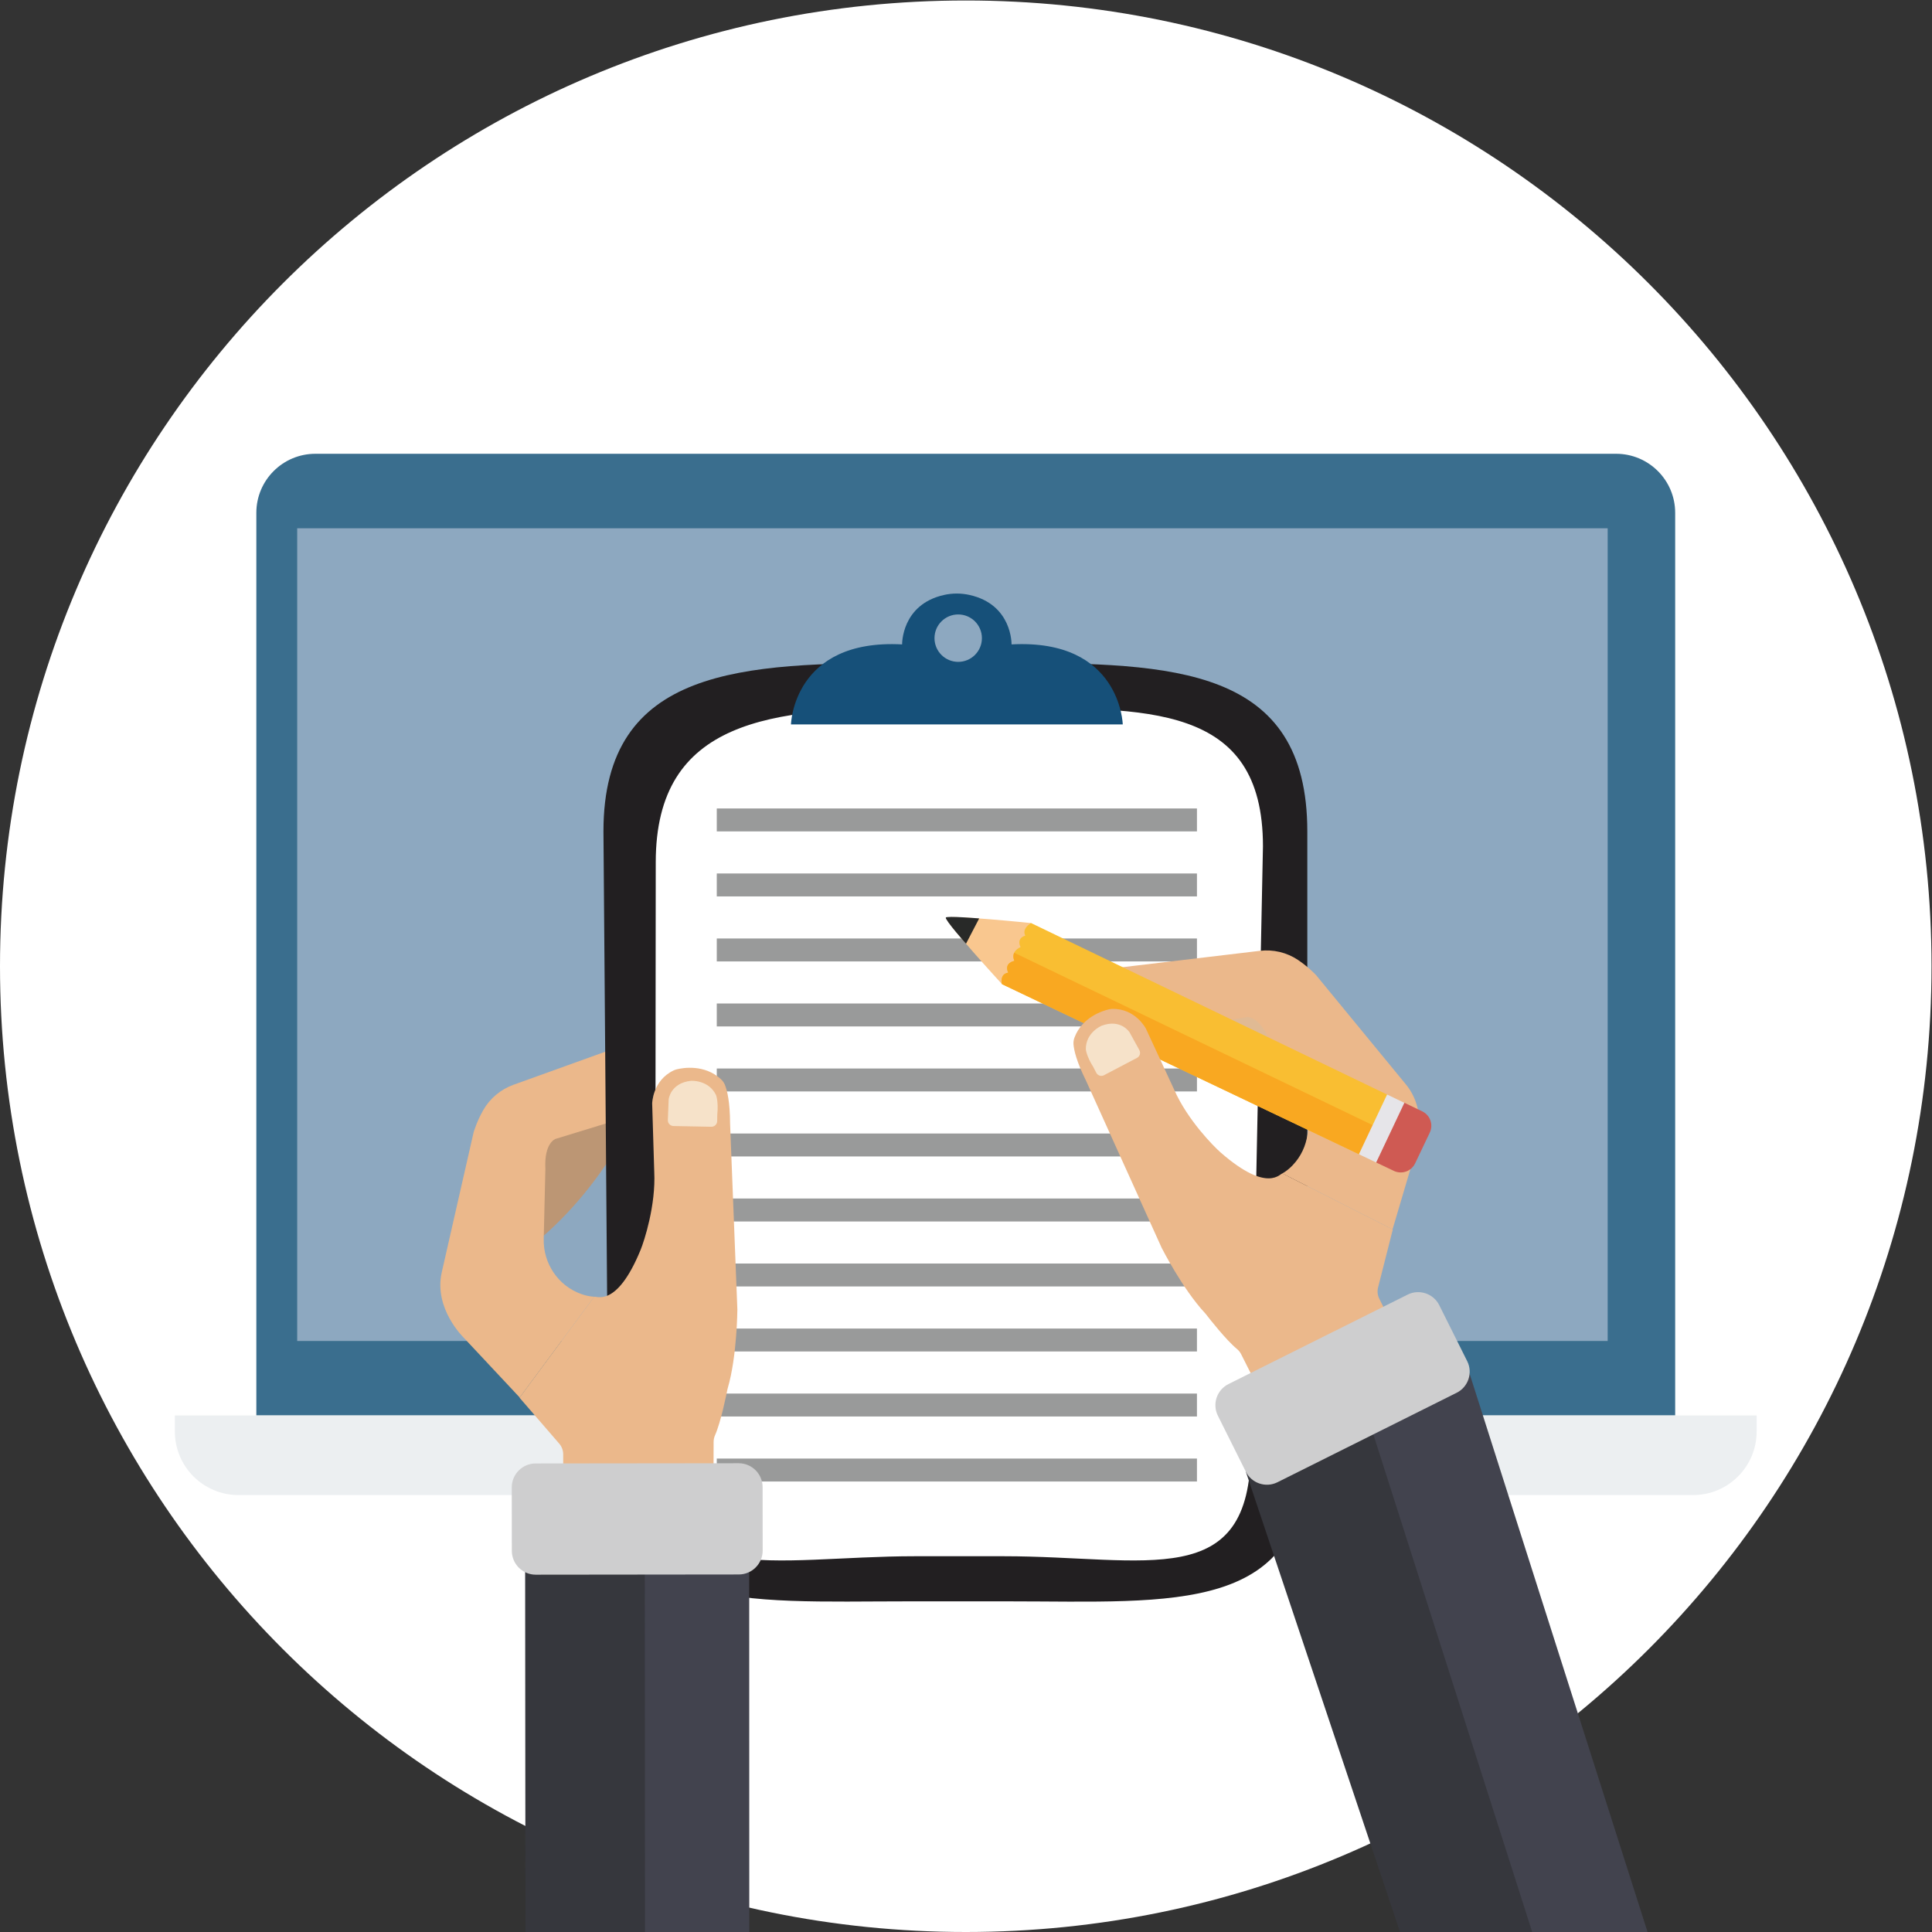 <?xml version="1.0" encoding="UTF-8" standalone="no"?>
<svg
   xmlns:dc="http://purl.org/dc/elements/1.1/"
   xmlns:cc="http://creativecommons.org/ns#"
   xmlns:rdf="http://www.w3.org/1999/02/22-rdf-syntax-ns#"
   xmlns:svg="http://www.w3.org/2000/svg"
   xmlns="http://www.w3.org/2000/svg"
   viewBox="0 0 534.889 534.889"
   height="534.889"
   width="534.889"
   xml:space="preserve"
   id="svg2"
   version="1.1"><rect x="0" y="0" width="534.889" height="534.889" fill="#333333" stroke="none"/><defs
     id="defs6"><clipPath
       id="clipPath18"
       clipPathUnits="userSpaceOnUse"><path
         id="path16"
         d="M 0,401.167 H 401.167 V 0 H 0 Z" /></clipPath></defs><g
     transform="matrix(1.333,0,0,-1.333,0,534.889)"
     id="g10"><g
       id="g12"><g
         clip-path="url(#clipPath18)"
         id="g14"><g
           transform="translate(401.167,200.583)"
           id="g20"><path
             id="path22"
             style="fill:#ffffff;fill-opacity:1;fill-rule:nonzero;stroke:none"
             d="m 0,0 c 0,-110.779 -89.804,-200.583 -200.583,-200.583 -110.779,0 -200.584,89.804 -200.584,200.583 0,110.779 89.805,200.583 200.584,200.583 C -89.804,200.583 0,110.779 0,0" /></g><g
           transform="translate(347.927,107.278)"
           id="g24"><path
             id="path26"
             style="fill:#3a6e8e;fill-opacity:1;fill-rule:nonzero;stroke:none"
             d="m 0,0 h -294.687 v 187.474 c 0,6.775 5.491,12.266 12.266,12.266 H -12.266 C -5.492,199.74 0,194.249 0,187.474 Z" /></g><g
           transform="translate(351.64,90.75)"
           id="g28"><path
             id="path30"
             style="fill:#eceff1;fill-opacity:1;fill-rule:nonzero;stroke:none"
             d="m 0,0 h -302.114 c -7.295,0 -13.208,5.913 -13.208,13.208 v 3.32 h 328.53 v -3.32 C 13.208,5.913 7.295,0 0,0" /></g><path
           id="path32"
           style="fill:#8da8c0;fill-opacity:1;fill-rule:nonzero;stroke:none"
           d="M 333.905,122.751 H 61.724 v 168.795 h 272.181 z" /><g
           transform="translate(233.907,99.014)"
           id="g34"><path
             id="path36"
             style="fill:#acbfc7;fill-opacity:1;fill-rule:nonzero;stroke:none"
             d="m 0,0 h -66.647 c -4.053,0 -7.339,3.286 -7.339,7.339 V 8.264 H 7.339 V 7.339 C 7.339,3.286 4.053,0 0,0" /></g><g
           transform="translate(131.899,169.616)"
           id="g38"><path
             id="path40"
             style="fill:#bc9674;fill-opacity:1;fill-rule:nonzero;stroke:none"
             d="m 0,0 c -0.51,-0.385 -7.373,-16.669 -23.401,-28.594 l 0.513,28.273 z" /></g><g
           transform="translate(91.731,136.931)"
           id="g42"><path
             id="path44"
             style="fill:#ebb88b;fill-opacity:1;fill-rule:nonzero;stroke:none"
             d="m 0,0 6.63,29.134 c 0,0 0.636,2.225 1.981,4.595 1.401,2.47 3.649,4.35 6.32,5.311 L 50.198,51.736 41.543,33.273 23.656,27.792 c 0,0 -2.404,-0.77 -2.115,-6.251 L 21.197,7.017 c -0.121,-5.1 3.007,-9.755 7.817,-11.454 0.869,-0.307 1.768,-0.51 2.673,-0.553 L 16.21,-25.917 4.553,-13.459 c 0,0 -6.188,5.958 -4.553,13.459" /></g><g
           transform="translate(209.58,68.674)"
           id="g46"><path
             id="path48"
             style="fill:#221f21;fill-opacity:1;fill-rule:nonzero;stroke:none"
             d="m 0,0 h -21.132 c -34.21,0 -62.1,-2.717 -62.1,31.493 l -1.015,128.422 c 0,34.209 28.905,34.974 63.115,34.974 H 0 c 34.209,0 61.942,-0.765 61.942,-34.974 V 31.251 C 61.942,-2.959 34.209,0 0,0" /></g><g
           transform="translate(208.441,78.045)"
           id="g50"><path
             id="path52"
             style="fill:#ffffff;fill-opacity:1;fill-rule:nonzero;stroke:none"
             d="m 0,0 h -18.378 c -29.75,0 -53.993,-7.629 -53.993,22.122 l 0.125,122 c 0,29.75 24.118,32.025 53.868,32.025 H 0 c 29.751,0 53.868,1.058 53.868,-28.692 L 51.332,22.122 C 51.332,-7.629 29.751,0 0,0" /></g><g
           transform="translate(199.014,263.801)"
           id="g54"><path
             id="path56"
             style="fill:#165079;fill-opacity:1;fill-rule:nonzero;stroke:none"
             d="m 0,0 c -2.719,0 -4.924,2.205 -4.924,4.924 0,2.719 2.205,4.924 4.924,4.924 2.719,0 4.924,-2.205 4.924,-4.924 C 4.924,2.205 2.719,0 0,0 m 11.079,3.627 c 0,0 0.189,8.301 -8.751,10.274 -1.724,0.381 -3.514,0.385 -5.238,0.003 -8.916,-1.976 -8.738,-10.279 -8.738,-10.279 -22.66,1.218 -23.084,-16.623 -23.084,-16.623 h 68.908 c 0,0 -0.437,17.842 -23.097,16.625" /></g><path
           id="path58"
           style="fill:#999a9a;fill-opacity:1;fill-rule:nonzero;stroke:none"
           d="m 248.6,228.589 h -99.728 v 4.764 H 248.6 Z" /><path
           id="path60"
           style="fill:#999a9a;fill-opacity:1;fill-rule:nonzero;stroke:none"
           d="m 248.6,215.086 h -99.728 v 4.764 H 248.6 Z" /><path
           id="path62"
           style="fill:#999a9a;fill-opacity:1;fill-rule:nonzero;stroke:none"
           d="m 248.6,201.584 h -99.728 v 4.764 H 248.6 Z" /><path
           id="path64"
           style="fill:#999a9a;fill-opacity:1;fill-rule:nonzero;stroke:none"
           d="m 248.6,188.082 h -99.728 v 4.764 H 248.6 Z" /><path
           id="path66"
           style="fill:#999a9a;fill-opacity:1;fill-rule:nonzero;stroke:none"
           d="m 248.6,174.58 h -99.728 v 4.764 H 248.6 Z" /><path
           id="path68"
           style="fill:#999a9a;fill-opacity:1;fill-rule:nonzero;stroke:none"
           d="m 248.6,161.078 h -99.728 v 4.764 H 248.6 Z" /><path
           id="path70"
           style="fill:#999a9a;fill-opacity:1;fill-rule:nonzero;stroke:none"
           d="m 248.6,147.575 h -99.728 v 4.764 H 248.6 Z" /><path
           id="path72"
           style="fill:#999a9a;fill-opacity:1;fill-rule:nonzero;stroke:none"
           d="m 248.6,134.073 h -99.728 v 4.764 H 248.6 Z" /><path
           id="path74"
           style="fill:#999a9a;fill-opacity:1;fill-rule:nonzero;stroke:none"
           d="m 248.6,120.571 h -99.728 v 4.764 H 248.6 Z" /><path
           id="path76"
           style="fill:#999a9a;fill-opacity:1;fill-rule:nonzero;stroke:none"
           d="m 248.6,107.069 h -99.728 v 4.764 H 248.6 Z" /><path
           id="path78"
           style="fill:#999a9a;fill-opacity:1;fill-rule:nonzero;stroke:none"
           d="M 248.6,93.566 H 148.872 V 98.33 H 248.6 Z" /><g
           transform="translate(155.624,-8.333)"
           id="g80"><path
             id="path82"
             style="fill:#42434e;fill-opacity:1;fill-rule:nonzero;stroke:none"
             d="m 0,0 h -46.471 l -0.044,83.652 21.585,0.046 3.226,0.007 21.601,0.047 h 0.086 z" /></g><g
           transform="translate(133.963,-8.333)"
           id="g84"><path
             id="path86"
             style="fill:#36373d;fill-opacity:1;fill-rule:nonzero;stroke:none"
             d="m 0,0 h -24.826 l -0.044,83.698 24.827,0.054 v -0.047 z" /></g><g
           transform="translate(133.05,141.68)"
           id="g88"><path
             id="path90"
             style="fill:#ebb88b;fill-opacity:1;fill-rule:nonzero;stroke:none"
             d="M 0,0 C 0.75,1.829 3.183,9.277 2.834,16.205 L 2.403,30.411 c 0,0 0.065,4.779 4.481,6.864 0.204,0.096 0.418,0.17 0.637,0.223 1.267,0.308 5.727,1.093 9.15,-2.04 0.384,-0.351 0.682,-0.785 0.871,-1.269 0.427,-1.091 1.031,-3.429 1.042,-7.94 l 1.514,-38.632 c 0,0 -0.06,-9.749 -2.002,-16.351 -0.03,-0.102 -0.055,-0.204 -0.076,-0.307 -0.199,-1.012 -1.363,-6.779 -2.559,-9.459 -0.195,-0.437 -0.297,-0.909 -0.298,-1.388 l -0.017,-5.828 c 0,-0.099 -0.08,-0.179 -0.179,-0.179 h -31.044 v 3.423 c 0,0.822 -0.296,1.616 -0.834,2.238 l -8.24,9.532 14.397,19.46 c 0.331,0.447 0.729,1.026 1.067,1.467 C -9.385,-9.38 -5.096,-12.427 0,0" /></g><g
           transform="translate(147.738,167.244)"
           id="g92"><path
             id="path94"
             style="fill:#f6e2c9;fill-opacity:1;fill-rule:nonzero;stroke:none"
             d="m 0,0 -7.855,0.151 c -0.671,0.013 -1.2,0.574 -1.173,1.245 l 0.17,4.294 c 0,0 0.341,3.4 4.65,3.855 0,0 3.624,0.246 5.187,-2.956 0,0 0.532,-1.327 0.261,-4.032 L 1.22,1.18 C 1.211,0.517 0.664,-0.013 0,0" /></g><g
           transform="translate(111.263,74.212)"
           id="g96"><path
             id="path98"
             style="fill:#cececf;fill-opacity:1;fill-rule:nonzero;stroke:none"
             d="m 0,0 42.192,0.045 c 2.725,0.002 4.951,2.234 4.948,4.958 l -0.014,13.196 c -0.002,2.724 -2.234,4.95 -4.958,4.948 L -0.024,23.102 C -2.749,23.099 -4.975,20.868 -4.972,18.143 L -4.958,4.948 C -4.956,2.224 -2.724,-0.003 0,0" /></g><g
           transform="translate(214.157,209.549)"
           id="g100"><path
             id="path102"
             style="fill:#f9c78f;fill-opacity:1;fill-rule:nonzero;stroke:none"
             d="m 0,0 c 0,0 -17.213,1.772 -17.601,1.059 -0.387,-0.713 11.569,-13.754 11.569,-13.754 l 5.021,4.786 z" /></g><g
           transform="translate(203.368,210.511)"
           id="g104"><path
             id="path106"
             style="fill:#282928;fill-opacity:1;fill-rule:nonzero;stroke:none"
             d="m 0,0 c 0,0 -6.786,0.573 -6.93,0.179 -0.179,-0.491 4.196,-5.431 4.196,-5.431 z" /></g><g
           transform="translate(242.215,187.036)"
           id="g108"><path
             id="path110"
             style="fill:#e0ba94;fill-opacity:1;fill-rule:nonzero;stroke:none"
             d="M 0,0 C 0.62,-0.114 13.864,-11.447 33.268,-14.888 L 20.33,9.824 Z" /></g><g
           transform="translate(292.078,175.944)"
           id="g112"><path
             id="path114"
             style="fill:#ebb88b;fill-opacity:1;fill-rule:nonzero;stroke:none"
             d="m 0,0 -18.713,22.769 c 0,0 -1.544,1.682 -3.777,3.179 -2.326,1.56 -5.139,2.225 -7.92,1.894 l -36.713,-4.375 15.787,-12.464 18.198,3.064 c 0,0 2.46,0.383 4.626,-4.579 l 6.717,-12.659 c 2.359,-4.445 1.655,-9.932 -1.837,-13.555 -0.631,-0.655 -1.334,-1.23 -2.114,-1.668 l 22.892,-11.624 4.781,16.136 c 0,0 2.827,7.988 -1.927,13.882" /></g><g
           transform="translate(342.667,-1.5)"
           id="g116"><path
             id="path118"
             style="fill:#42434e;fill-opacity:1;fill-rule:nonzero;stroke:none"
             d="m 0,0 -13.647,-3.528 h -36.124 l -32.09,100.813 24.664,8.35 18.797,14.835 z" /></g><g
           transform="translate(319.832,-5.028)"
           id="g120"><path
             id="path122"
             style="fill:#36373d;fill-opacity:1;fill-rule:nonzero;stroke:none"
             d="m 0,0 h -27.371 l -33.704,100.623 26.129,8.864 z" /></g><g
           transform="translate(214.141,209.557)"
           id="g124"><path
             id="path126"
             style="fill:#f9be32;fill-opacity:1;fill-rule:nonzero;stroke:none"
             d="m 0,0 74.16,-35.725 -5.97,-12.329 -74.206,35.352 c 0,0 -0.615,2.099 1.283,2.401 0,0 -1.067,1.859 1.283,2.452 0,0 -1.005,1.774 1.275,2.856 0,0 -0.997,1.759 0.987,2.382 0,0 -0.898,1.267 1.188,2.611" /></g><g
           transform="translate(210.645,203.39)"
           id="g128"><path
             id="path130"
             style="fill:#f9a821;fill-opacity:1;fill-rule:nonzero;stroke:none"
             d="M 0,0 C -0.416,-0.864 0.047,-1.682 0.047,-1.682 -2.303,-2.275 -1.236,-4.134 -1.236,-4.134 -3.135,-4.436 -2.52,-6.535 -2.52,-6.535 l 74.206,-35.352 2.91,6.008 z" /></g><g
           transform="translate(253.536,161.887)"
           id="g132"><path
             id="path134"
             style="fill:#ebb88b;fill-opacity:1;fill-rule:nonzero;stroke:none"
             d="m 0,0 c -1.469,1.282 -6.904,6.777 -9.656,13.042 l -5.893,12.72 c 0,0 -2.167,4.187 -6.983,4.076 -0.223,-0.005 -0.444,-0.034 -0.661,-0.084 -1.253,-0.288 -5.533,-1.565 -7.169,-5.84 -0.184,-0.479 -0.255,-0.994 -0.208,-1.504 0.105,-1.151 0.605,-3.48 2.587,-7.464 l 15.724,-34.743 c 0,0 4.358,-8.573 8.987,-13.539 0.071,-0.076 0.138,-0.155 0.202,-0.237 0.622,-0.805 4.196,-5.377 6.434,-7.213 0.365,-0.3 0.663,-0.671 0.876,-1.092 l 2.588,-5.134 c 0.044,-0.087 0.15,-0.122 0.237,-0.078 l 27.382,13.709 -1.511,3.018 c -0.363,0.725 -0.453,1.557 -0.253,2.342 l 3.059,12.047 -21.292,10.807 c -0.489,0.248 -1.096,0.582 -1.589,0.823 C 12.42,-4.129 9.983,-8.711 0,0" /></g><g
           transform="translate(229.292,177.949)"
           id="g136"><path
             id="path138"
             style="fill:#f6e2c9;fill-opacity:1;fill-rule:nonzero;stroke:none"
             d="M 0,0 6.862,3.602 C 7.448,3.909 7.667,4.639 7.347,5.218 L 5.3,8.93 c 0,0 -1.801,2.849 -5.803,1.347 0,0 -3.306,-1.383 -3.27,-4.897 0,0 0.117,-1.405 1.55,-3.672 L -1.598,0.502 C -1.296,-0.079 -0.58,-0.304 0,0" /></g><g
           transform="translate(302.547,111.998)"
           id="g140"><path
             id="path142"
             style="fill:#cececf;fill-opacity:1;fill-rule:nonzero;stroke:none"
             d="m 0,0 -37.235,-18.592 c -2.404,-1.201 -5.354,-0.216 -6.554,2.188 l -5.815,11.645 c -1.2,2.405 -0.215,5.354 2.189,6.554 l 37.235,18.593 c 2.404,1.2 5.353,0.215 6.554,-2.189 L 2.189,6.554 C 3.389,4.15 2.404,1.2 0,0" /></g><g
           transform="translate(282.237,161.538)"
           id="g144"><path
             id="path146"
             style="fill:#e6e5e9;fill-opacity:1;fill-rule:nonzero;stroke:none"
             d="m 0,0 3.599,-1.715 5.97,12.329 -3.716,1.79 z" /></g><g
           transform="translate(285.833,159.825)"
           id="g148"><path
             id="path150"
             style="fill:#cf5a53;fill-opacity:1;fill-rule:nonzero;stroke:none"
             d="m 0,0 3.663,-1.745 c 1.654,-0.788 3.635,-0.086 4.423,1.569 l 3.037,6.373 c 0.786,1.65 0.091,3.625 -1.555,4.418 l -3.715,1.789 z" /></g></g></g></g></svg>